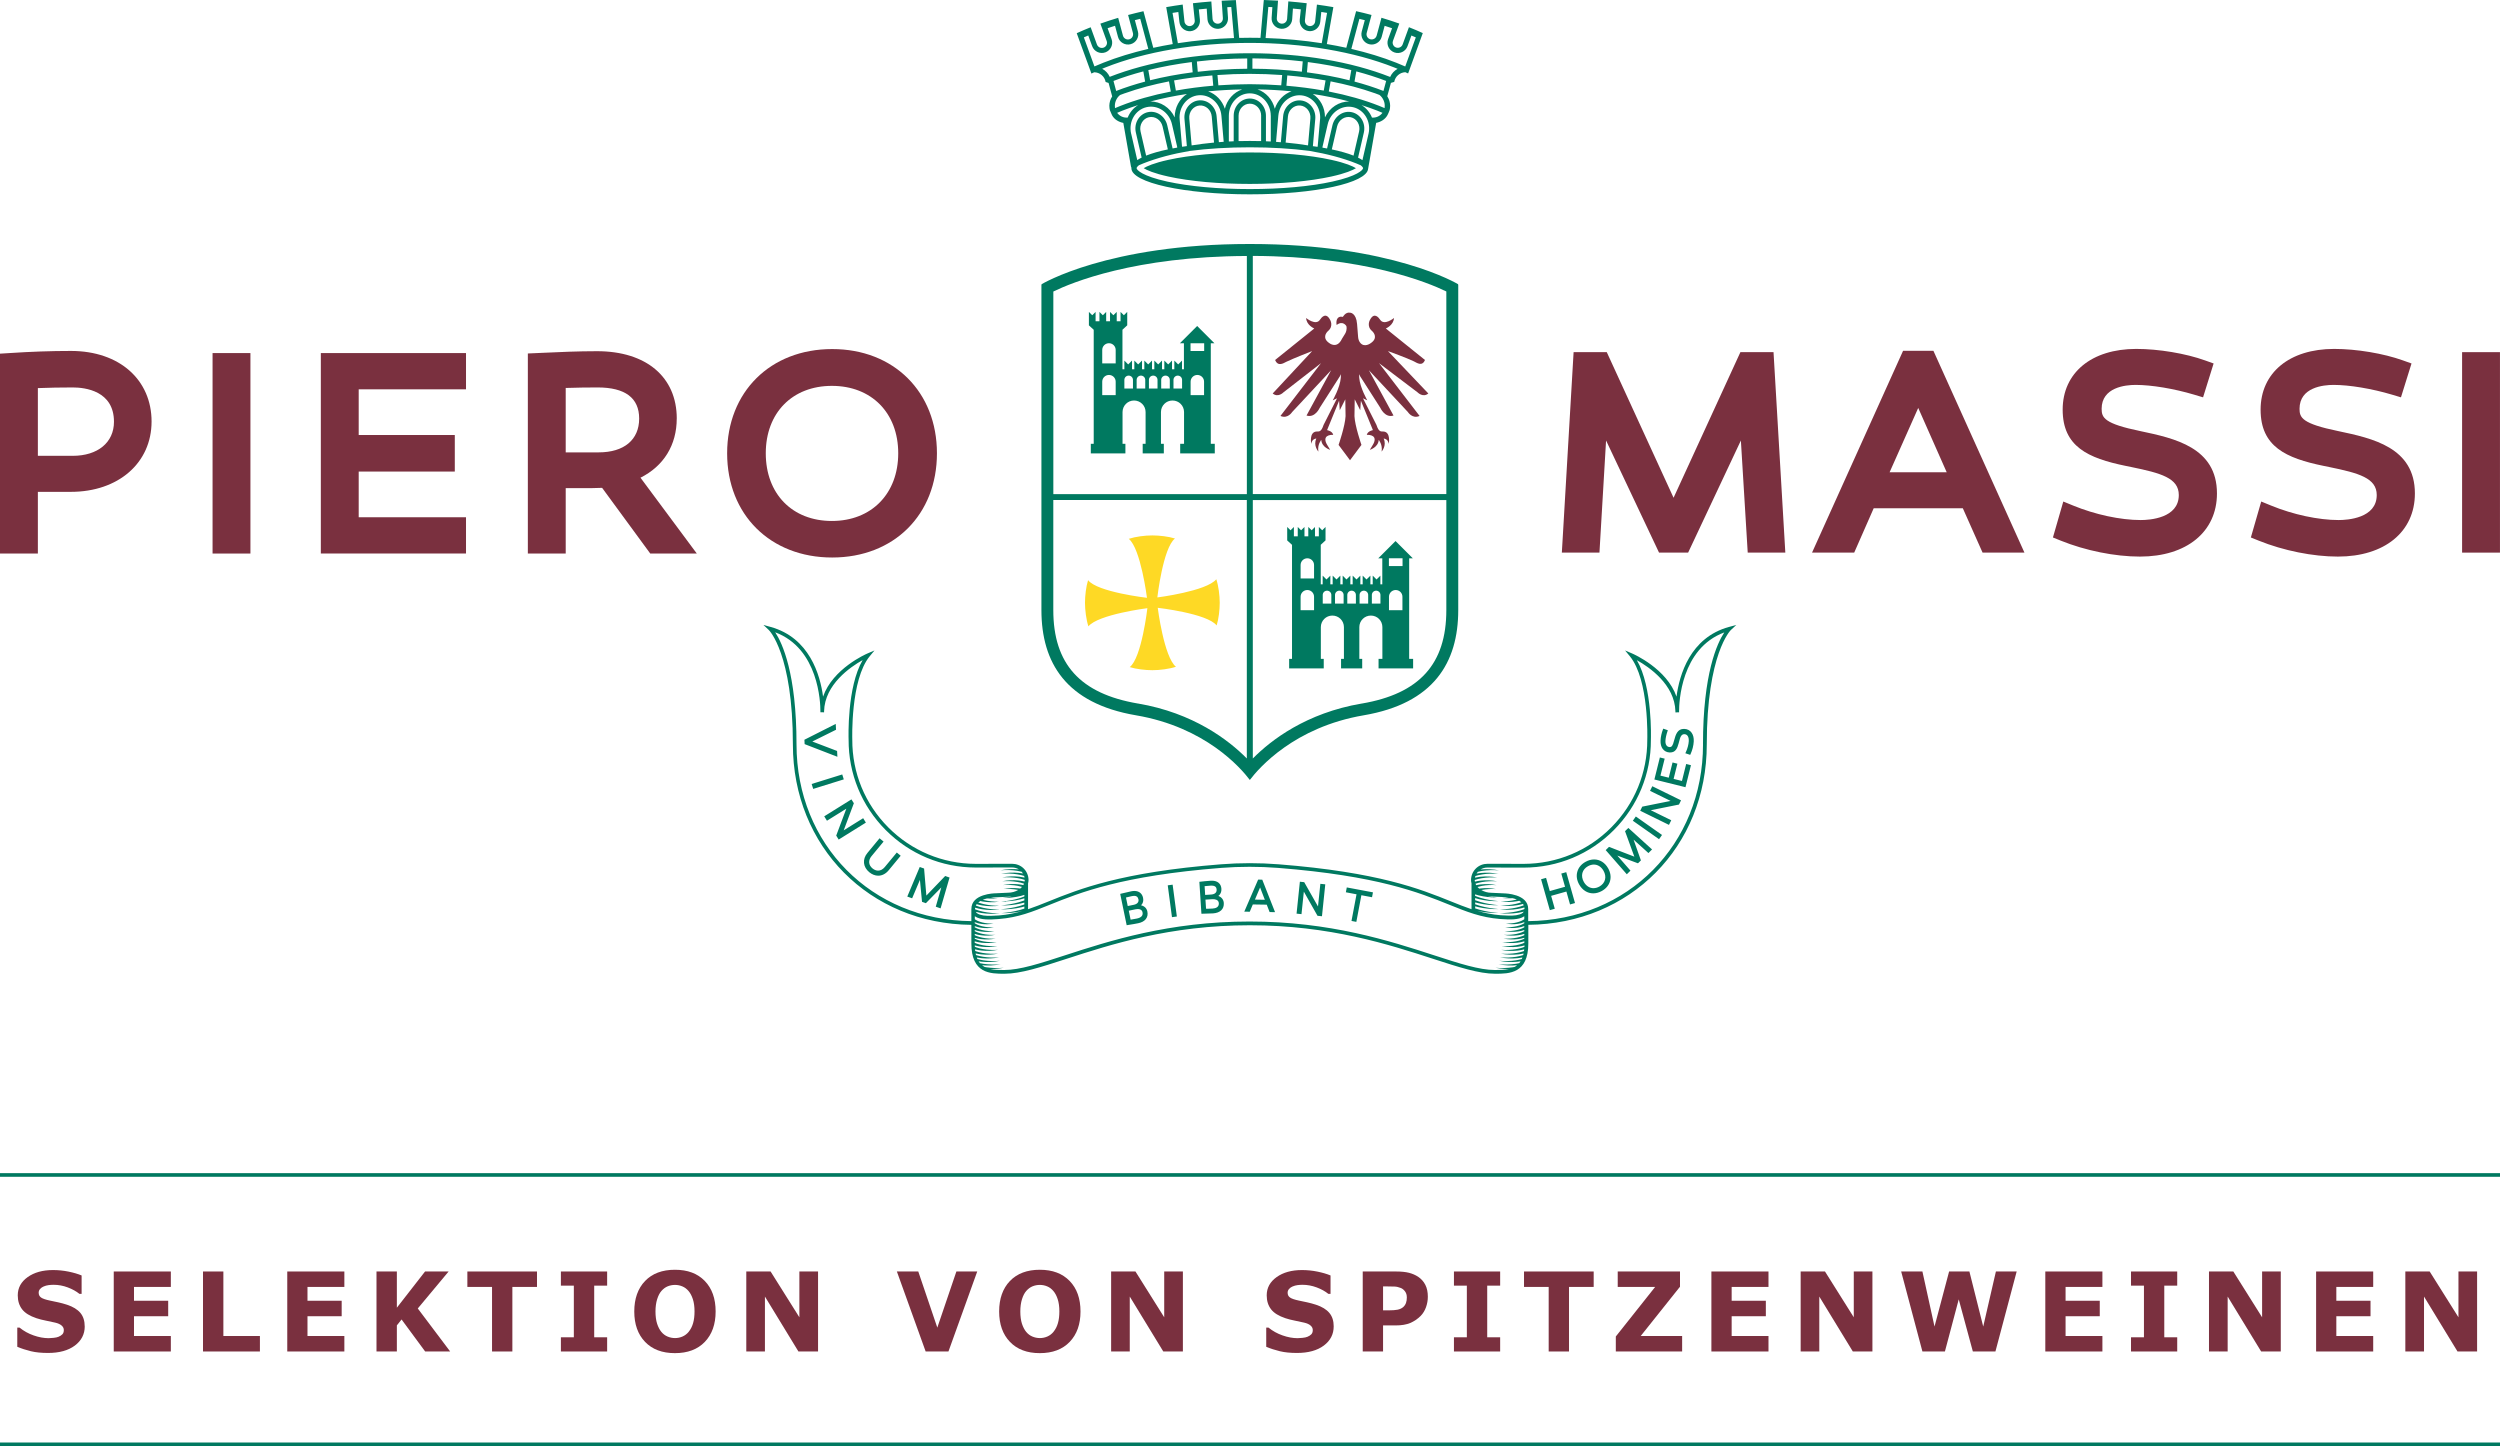 <?xml version="1.0" encoding="UTF-8"?>
<svg id="Ebene_1" data-name="Ebene 1" xmlns="http://www.w3.org/2000/svg" xmlns:xlink="http://www.w3.org/1999/xlink" viewBox="0 0 680.03 393.37">
  <defs>
    <style>
      .cls-1 {
        fill: none;
      }

      .cls-2 {
        fill: #007960;
      }

      .cls-3 {
        fill: #7a303f;
      }

      .cls-4 {
        fill: #fed925;
      }

      .cls-5 {
        clip-path: url(#clippath);
      }
    </style>
    <clipPath id="clippath">
      <rect class="cls-1" width="680.03" height="393.37"/>
    </clipPath>
  </defs>
  <g class="cls-5">
    <path class="cls-3" d="M365,92.22c-1.35,2.79-3.4,1.12-3.4,1.12-1.97-1.32-.93-2.81-.33-3.32,1.57-1.36.52-3.05.52-3.05-1.13-2.14-2.34-.61-2.74,0-1.12,1.72-3.77-.47-3.77-.47.11,2,2.22,2.85,2.22,2.85l-10.65,8.57c.77,1.9,2.29.87,3.01.51,1.84-.9,6.99-2.91,6.99-2.91v.06s-10.66,11.45-10.66,11.45c1.46,1.22,2.92-.3,2.92-.3l10.23-7.95-11.04,14.36c1.97.89,3.18-1.06,3.18-1.06l10.61-11.38-6.7,12.33c2.33.75,3.59-2.1,3.59-2.1l5.51-8.62c.37-.84.24-.49.22.46h0c-.2,2.66-2.19,6.13-2.19,6.13l1.17-.56-3.66,7.24c-.69,2.14-1.34,1.73-1.98,1.8-2.01.21-1.37,3.36-1.37,3.36.19-1.46,1.38-1.44,1.38-1.44-.91,1.92.56,3.54.56,3.54-.33-1.9.78-3.19.78-3.19.14,2.07,2.42,2.71,2.42,2.71-.47-.85-.97-1.5-1.17-2.07-.78-2.22,2-2,2-2-.22-1.05-1.67-1.29-1.67-1.29l3.27-8.01.18,2.6,1.51-2.97.07,4.58c-.11,2.62-1.9,7.82-1.9,7.82l3.11,4.17,3.11-4.17s-1.79-5.19-1.9-7.82l.07-4.58,1.5,2.97.18-2.6,3.27,8.01s-1.45.24-1.67,1.29c0,0,2.79-.22,2,2-.2.57-.7,1.22-1.17,2.07,0,0,2.28-.65,2.42-2.71,0,0,1.11,1.29.78,3.19,0,0,1.47-1.62.56-3.54,0,0,1.19-.02,1.38,1.44,0,0,.64-3.15-1.37-3.36-.64-.07-1.29.34-1.97-1.8l-3.66-7.24,1.17.56s-1.99-3.47-2.19-6.12h0c-.02-.96-.15-1.31.22-.47l5.51,8.62s1.26,2.85,3.59,2.1l-6.7-12.33,10.61,11.38s1.21,1.95,3.18,1.06l-11.03-14.36,10.49,7.95s1.46,1.52,2.92.3l-10.91-11.45v-.06s5.14,1.87,6.98,2.77c.73.35,2.25,1.53,3.02-.37l-10.65-8.57s2.11-.85,2.22-2.85c0,0-2.65,2.19-3.77.47-.4-.61-1.61-2.14-2.74,0,0,0-1.05,1.69.52,3.05.6.52,1.64,2-.33,3.32,0,0-1.8,1.4-2.95-.22-.29-.41-.45-.93-.49-1.47l-.28-3.53c-.25-3.1-1.94-3.07-1.94-3.07-1.2-.22-1.92,1.15-1.92,1.15,0,0-.44-.08-.59-.06-1.56.17-1.11,2.26-1.11,2.26,1.74-1.34,2.66.31,2.66.31.2.97-.15,1.74-.37,2.09-.21.34-.88,1.42-.88,1.42"/>
    <path class="cls-4" d="M314.92,165.33s13.5,1.54,16.02,4.8c.55-1.74.84-4.24.84-6.16,0-2.01-.33-4.6-.93-6.41-2.64,3.26-16.04,4.95-16.04,4.95,0,0,1.54-13.51,4.8-16.03-1.74-.55-4.24-.84-6.16-.84-2.01,0-4.6.33-6.41.93,3.26,2.64,4.95,16.04,4.95,16.04,0,0-13.51-1.54-16.02-4.8-.55,1.74-.84,4.24-.84,6.16s.33,4.6.93,6.41c2.64-3.26,16.04-4.95,16.04-4.95,0,0-1.54,13.51-4.8,16.03,1.74.55,4.24.84,6.16.84,2.01,0,4.6-.33,6.41-.93-3.26-2.64-4.95-16.04-4.95-16.04"/>
    <path class="cls-2" d="M383.31,179.2v-27.33h.99l-4.7-4.7-4.7,4.7h1.1v7.07h-.52v-2.36l-1.04,1.04-1.05-1.04v2.36h-.63v-2.36l-1.05,1.04-1.05-1.04v2.36h-.63v-2.36l-1.04,1.04-1.05-1.04v2.36h-.63v-2.36l-1.05,1.04-1.04-1.04v2.36h-.63v-2.36l-1.04,1.04-1.05-1.04v2.36h-.63v-2.36l-1.05,1.04-1.04-1.04v2.36h-.52v-10.75l1.3-1.2v-3.65l-.91.91-.91-.91v2.55h-1.05v-2.55l-.91.91-.91-.91h0v2.55h-1.04v-2.55h0l-.92.91-.91-.91h0v2.55h-1.05v-2.55l-.91.91-.91-.91v3.66l1.31,1.2v31.01h-.78v2.61h9.41v-2.61h-.79v-8.63c0-1.73,1.4-3.14,3.14-3.14s3.14,1.4,3.14,3.14v8.63h-.78v2.61h5.75v-2.61h-.78v-8.63c0-1.73,1.4-3.14,3.14-3.14s3.13,1.4,3.13,3.14v8.63h-1.04v2.61h9.4v-2.61h-1.04ZM357.44,165.98h-3.66v-3.66c0-1.01.82-1.83,1.83-1.83s1.83.82,1.83,1.83v3.66ZM357.44,157.35h-3.66v-3.66c0-1.01.82-1.83,1.83-1.83s1.83.82,1.83,1.83v3.66ZM362.14,164.18h-2.34v-2.34c0-.65.52-1.17,1.17-1.17s1.17.52,1.17,1.17v2.34ZM365.48,164.18h-2.34v-2.34c0-.65.52-1.17,1.17-1.17s1.17.52,1.17,1.17v2.34ZM368.82,164.18h-2.34v-2.34c0-.65.52-1.17,1.17-1.17s1.17.52,1.17,1.17v2.34ZM372.16,164.18h-2.34v-2.34c0-.65.52-1.17,1.17-1.17s1.17.52,1.17,1.17v2.34ZM375.5,164.18h-2.34v-2.34c0-.65.52-1.17,1.17-1.17s1.17.52,1.17,1.17v2.34ZM381.48,165.98h-3.66v-3.66c0-1.01.82-1.83,1.83-1.83s1.83.82,1.83,1.83v3.66ZM381.51,153.97h-3.71v-2.11h3.71v2.11Z"/>
    <path class="cls-2" d="M396.62,77.31s-17.97-10.94-56.54-10.94c-.04,0-.07,0-.11,0s-.07,0-.11,0c-38.57,0-56.53,10.94-56.53,10.94,0,0-.02.1-.05.24v88.4c0,14.31,6.7,25.38,25.71,28.62,18.88,3.21,28.5,14.3,30.98,17.59,2.49-3.29,12.11-14.37,30.98-17.59,19.01-3.24,25.71-14.31,25.71-28.62v-88.4c-.03-.14-.05-.24-.05-.24M393.42,134.4h-52.64v-64.79c30.47.11,47.68,7.25,52.64,9.67v55.11ZM339.16,69.62v64.79h-52.64v-55.11c4.95-2.42,22.16-9.56,52.64-9.67M309.53,191.37c-15.7-2.67-23.02-10.75-23.02-25.43v-29.93h52.64v70.3c-4.95-5-14.52-12.38-29.63-14.95M370.41,191.37c-15.11,2.57-24.68,9.95-29.63,14.95v-70.3h52.64v29.93c0,14.67-7.31,22.75-23.02,25.43"/>
    <path class="cls-2" d="M329.35,120.7v-27.33h.99l-4.7-4.7-4.7,4.7h1.1v7.07h-.52v-2.36l-1.04,1.05-1.05-1.05v2.36h-.63v-2.36l-1.04,1.05-1.05-1.05v2.36h-.63v-2.36l-1.04,1.05-1.05-1.05v2.36h-.63v-2.36l-1.04,1.05-1.05-1.05v2.36h-.63v-2.36l-1.05,1.05-1.04-1.05v2.36h-.63v-2.36l-1.04,1.05-1.04-1.05v2.36h-.52v-10.75l1.3-1.2v-3.65l-.91.91-.91-.91v2.55h-1.04v-2.55l-.91.91-.91-.91v2.55h-1.05v-2.55h0l-.91.91-.92-.91h0v2.55h-1.05v-2.55l-.91.91-.91-.91v3.66l1.31,1.2v31.01h-.79v2.61h9.41v-2.61h-.78v-8.63c0-1.73,1.4-3.14,3.13-3.14s3.14,1.4,3.14,3.14v8.63h-.79v2.61h5.75v-2.61h-.78v-8.63c0-1.73,1.4-3.14,3.14-3.14s3.14,1.4,3.14,3.14v8.63h-1.05v2.61h9.41v-2.61h-1.05ZM303.48,107.48h-3.66v-3.66c0-1.01.82-1.83,1.83-1.83s1.83.82,1.83,1.83v3.66ZM303.48,98.85h-3.66v-3.66c0-1.01.82-1.83,1.83-1.83s1.83.82,1.83,1.83v3.66ZM308.18,105.68h-2.34v-2.34c0-.65.52-1.17,1.17-1.17s1.17.52,1.17,1.17v2.34ZM311.52,105.68h-2.34v-2.34c0-.65.52-1.17,1.17-1.17s1.17.52,1.17,1.17v2.34ZM314.86,105.68h-2.34v-2.34c0-.65.52-1.17,1.17-1.17s1.17.52,1.17,1.17v2.34ZM318.2,105.68h-2.34v-2.34c0-.65.52-1.17,1.17-1.17s1.17.52,1.17,1.17v2.34ZM321.54,105.68h-2.34v-2.34c0-.65.52-1.17,1.17-1.17s1.17.52,1.17,1.17v2.34ZM327.52,107.48h-3.66v-3.66c0-1.01.82-1.83,1.83-1.83s1.83.82,1.83,1.83v3.66ZM327.55,95.48h-3.71v-2.11h3.71v2.11Z"/>
    <path class="cls-2" d="M383.25,7.39l-1.71,4.69c-.26.73-1.07,1.1-1.8.84-.18-.07-.34-.17-.48-.29-.4-.37-.56-.96-.36-1.51l1.04-2.84h0s.68-1.87.68-1.87c-1.57-.56-3.19-1.09-4.85-1.58l-.51,1.93h0l-.79,2.92c-.07.28-.23.52-.43.7-.34.3-.82.42-1.29.3-.75-.2-1.19-.97-.99-1.72l1.31-4.89c-1.38-.37-2.77-.71-4.19-1.03l-.48,1.78s0,0,0,0l-2.19,8.18c-1.73-.38-3.49-.72-5.29-1.02l1.45-8.23h0l.32-1.81c-1.47-.26-2.97-.48-4.47-.69l-.19,1.83h0l-.29,2.76c-.08.77-.77,1.33-1.54,1.25-.19-.02-.37-.08-.53-.17-.48-.26-.78-.8-.72-1.38l.49-4.66c-1.65-.19-3.32-.37-5-.5l-.33,4.76c-.03.48-.31.89-.7,1.12-.23.14-.51.21-.8.18-.77-.05-1.36-.72-1.3-1.5l.2-2.92h0l.13-1.84c-1.28-.08-2.57-.14-3.86-.18l-.04.44h-.01s-.86,9.86-.86,9.86c-.96-.02-1.93-.03-2.9-.03s-1.94.01-2.9.04l-.86-9.86h0s-.04-.43-.04-.43c-1.29.04-2.58.11-3.86.18l.13,1.84h0l.2,2.91c.04.58-.28,1.1-.77,1.35-.16.08-.35.14-.54.15-.77.05-1.44-.53-1.5-1.3l-.33-4.75c-1.68.13-3.35.29-5,.48l.49,4.67c.08.77-.48,1.46-1.25,1.54-.1,0-.19,0-.29,0-.65-.06-1.19-.57-1.26-1.25l-.29-2.76h0l-.19-1.84c-1.51.21-3,.44-4.48.7l.07.41h0l1.7,9.64c-1.8.3-3.56.64-5.29,1.02l-2.47-9.21h0l-.2-.75c-1.42.32-2.81.67-4.18,1.03l.53,1.97h0l.78,2.92c.2.75-.24,1.52-.99,1.72-.38.1-.76.04-1.07-.14-.31-.18-.55-.48-.65-.85l-1.3-4.85c-1.65.49-3.27,1.02-4.84,1.58l1.72,4.73c.27.73-.11,1.53-.84,1.8-.55.2-1.14.04-1.51-.36-.13-.14-.23-.3-.3-.48l-1.04-2.85h0s-.67-1.85-.67-1.85c0,0-.01,0-.01,0-1.29.51-2.55,1.05-3.78,1.61l.05.15h0l3.46,9.5h0l.48,1.33c.25-.12.5-.23.76-.35,1.51.02,2.84,1.1,3.11,2.64l.8.26.97,3.63h.02s-.36.67-.36.67c-.35.78-.5,1.66-.38,2.56.03.21.06.42.13.62.12.33.4.98.56,1.29.6,1.14,1.8,1.86,3.07,2.1l2.1,11.98h.05s.05.27.05.27c0,.03,0,.06,0,.09,0,3.92,14.42,7.09,32.2,7.09s31.83-3.09,32.19-6.94c0,0,0,0,0,0l.09-.52h0s2.1-11.98,2.1-11.98c1.27-.24,2.46-.97,3.07-2.1.16-.31.45-.95.56-1.29.07-.2.1-.41.13-.62.12-.91-.03-1.79-.39-2.57l-.35-.67.99-3.63.9-.26c.27-1.51,1.55-2.58,3.02-2.64.25.11.51.23.76.34l.48-1.32s0,0,0,0l2.88-7.92s0,0,0,0l.63-1.74c-1.23-.56-2.49-1.1-3.79-1.61M345.01,1.89c.37.01.73.04,1.09.05l-.2,2.9c-.11,1.54,1.06,2.89,2.6,2.99s2.89-1.06,2.99-2.6l.2-2.9c.72.07,1.44.14,2.15.21l-.3,2.84c-.16,1.54.96,2.92,2.5,3.08,1.54.16,2.92-.96,3.08-2.5l.29-2.71c.52.08,1.05.16,1.57.25l-1.45,8.25c-4.91-.76-10.04-1.24-15.27-1.41l.74-8.45ZM318.94,3.51c.52-.09,1.05-.16,1.58-.24l.29,2.71c.16,1.54,1.55,2.66,3.08,2.5,1.54-.16,2.66-1.55,2.5-3.08l-.3-2.84c.71-.08,1.43-.15,2.15-.21l.2,2.89c.11,1.54,1.45,2.71,2.99,2.6,1.54-.11,2.71-1.45,2.6-2.99l-.2-2.89c.36-.02.72-.04,1.09-.05l.74,8.44c-5.23.17-10.36.64-15.27,1.4l-1.45-8.24ZM294.82,10.17c.4-.17.8-.35,1.2-.52l1.06,2.91c.53,1.46,2.14,2.21,3.6,1.68,1.45-.53,2.21-2.14,1.68-3.6l-1.08-2.97c.67-.23,1.34-.45,2.02-.66l.81,3.03c.4,1.49,1.94,2.38,3.44,1.98,1.49-.4,2.39-1.94,1.98-3.44l-.83-3.1c.48-.12.97-.24,1.46-.36l2.19,8.18c-4.36,1.02-8.47,2.27-12.22,3.76-.83.33-1.64.67-2.43,1.01l-2.88-7.91ZM302.88,22.02c2.54-.98,5.26-1.84,8.12-2.6l.49,2.77c-2.77.74-5.41,1.59-7.88,2.55l-.73-2.72ZM303.28,29.2c-.16-1.26.42-2.61,1.4-3.36.44-.17.87-.33,1.32-.49h.03c3.67-1.31,7.69-2.38,11.95-3.21l.49,2.76c-4.97.97-9.6,2.28-13.69,3.9-.5.2-.99.4-1.47.61-.01-.07-.03-.13-.04-.2M360.57,21.88l-.49,2.76c-3.26-.59-6.67-1.03-10.16-1.32l.24-2.8c3.57.3,7.06.76,10.41,1.36M355.51,19.68l.24-2.8c4.11.53,8.07,1.27,11.82,2.19l-.49,2.77c-3.66-.92-7.54-1.64-11.58-2.17M362.27,40.64l1.44-6.25c.41-1.76,2.08-2.88,3.73-2.5,1.65.38,2.66,2.12,2.25,3.88l-1.51,6.56c-1.58-.63-3.57-1.2-5.91-1.69M311.76,42.33l-1.51-6.56c-.41-1.76.61-3.5,2.25-3.88,1.65-.38,3.32.74,3.73,2.5l1.44,6.25c-2.34.49-4.33,1.06-5.91,1.69M321.56,39.94l-.05-.23-.63-7.25c-.29-3.34,2.02-6.28,5.15-6.55,3.13-.27,5.92,2.22,6.21,5.56l.62,7.1c-.44.03-.88.06-1.31.1l-.62-7.09c-.23-2.57-2.36-4.49-4.78-4.28-2.41.21-4.19,2.47-3.96,5.04l.65,7.4c-.43.06-.85.12-1.27.18M319.53,31.93c-1.24-2.67-3.87-4.38-6.66-4.31,3.15-.84,6.5-1.53,9.99-2.06-2.03,1.32-3.35,3.71-3.33,6.37M345.67,31.47v7.02c-.44-.02-.88-.04-1.32-.06v-6.95c0-2.58-1.96-4.68-4.38-4.68s-4.39,2.09-4.39,4.68v6.95c-.44.02-.88.04-1.32.06v-7.02c0-3.35,2.56-6.08,5.7-6.08s5.7,2.73,5.7,6.08M342.06,24.32c3.14.05,6.23.23,9.25.52-2.1.73-3.81,2.48-4.55,4.74-.61-2.5-2.4-4.5-4.71-5.27M343.04,31.47v6.91c-1.01-.03-2.04-.04-3.07-.04s-2.05.02-3.06.04v-6.91c0-1.81,1.38-3.27,3.07-3.27s3.07,1.47,3.07,3.27M333.18,29.59c-.73-2.26-2.45-4.02-4.55-4.74,3.02-.29,6.11-.47,9.25-.52-2.3.77-4.1,2.76-4.71,5.27M330.23,38.78c-2.1.2-4.13.46-6.09.77l-.64-7.32c-.16-1.8,1.09-3.38,2.77-3.53,1.69-.15,3.19,1.2,3.34,2.99l.62,7.09ZM349.71,38.78l.62-7.09c.16-1.8,1.66-3.14,3.34-2.99,1.68.15,2.93,1.73,2.77,3.53l-.64,7.32c-1.96-.32-4-.58-6.09-.77M359.07,32.46l-.63,7.25-.05.23c-.42-.06-.84-.13-1.27-.18l.65-7.4c.23-2.57-1.55-4.83-3.96-5.04-2.41-.21-4.55,1.7-4.78,4.28l-.62,7.09c-.43-.04-.87-.07-1.31-.1l.62-7.1c.29-3.34,3.08-5.83,6.21-5.56,3.13.27,5.44,3.21,5.15,6.55M357.09,25.56c3.48.53,6.83,1.22,9.97,2.06-2.79-.07-5.41,1.64-6.65,4.31.02-2.67-1.29-5.05-3.32-6.37M354.12,19.5c-4.35-.51-8.86-.79-13.45-.81v-2.81c4.66.03,9.26.3,13.69.82l-.24,2.8ZM348.76,20.41l-.25,2.8c-2.8-.2-5.66-.31-8.55-.31s-5.74.11-8.55.31l-.24-2.8c2.89-.21,5.83-.32,8.79-.32s5.91.11,8.8.32M339.26,18.7c-4.58.03-9.09.31-13.45.82l-.24-2.79c4.44-.52,9.03-.8,13.69-.83v2.81ZM329.77,20.52l.25,2.79c-3.5.29-6.9.74-10.17,1.33l-.49-2.76c3.35-.6,6.83-1.06,10.41-1.36M312.85,21.84l-.49-2.77c3.74-.93,7.71-1.66,11.82-2.19l.24,2.79c-4.03.52-7.92,1.25-11.58,2.16M303.88,30.69c.46-.2.94-.4,1.42-.59,1.37-.54,2.81-1.05,4.29-1.52-1.28.78-2.27,1.98-2.84,3.4-1.15.11-2.23-.41-2.87-1.29M307.68,36.36c-.75-3.27,1.12-6.5,4.19-7.21,3.06-.71,6.17,1.38,6.92,4.64l1.41,6.12.02.24c-.43.07-.85.15-1.26.23l-1.45-6.29c-.58-2.52-2.96-4.12-5.32-3.57-2.36.54-3.8,3.03-3.22,5.54l1.57,6.81c-.45.22-.85.45-1.19.68l-1.66-7.2ZM370.77,45.75c0,.47-1.53,2.14-8.33,3.64-5.98,1.32-13.96,2.04-22.47,2.04s-16.48-.73-22.47-2.04c-6.8-1.5-8.33-3.17-8.33-3.64,0-.15.17-.44.63-.8.39-.17.78-.34,1.19-.5,3.69-1.46,7.99-2.61,12.68-3.4,4.87-.64,10.46-.98,16.3-.98s11.41.34,16.27.98c4.7.8,9.01,1.94,12.7,3.41.42.17.82.33,1.21.51.45.36.62.64.62.79M372.26,36.36l-1.66,7.2c-.34-.23-.74-.46-1.19-.68l1.57-6.81c.58-2.52-.86-5-3.22-5.54-2.36-.55-4.74,1.05-5.33,3.57l-1.45,6.29c-.41-.08-.83-.15-1.26-.23l.02-.24,1.41-6.12c.75-3.27,3.86-5.35,6.92-4.64,3.06.71,4.94,3.94,4.19,7.21M373.19,31.98c-.57-1.41-1.56-2.61-2.84-3.39,1.48.47,2.91.97,4.28,1.51.49.19.96.39,1.42.59-.65.88-1.72,1.4-2.87,1.29M376.65,29.2c0,.07-.02.14-.04.2-.48-.21-.97-.41-1.47-.61-4.09-1.62-8.72-2.93-13.69-3.9l.49-2.76c4.26.83,8.28,1.9,11.95,3.2h.03c.45.17.88.33,1.32.5.98.76,1.57,2.11,1.4,3.36M376.32,24.74c-2.46-.96-5.1-1.81-7.88-2.55l.49-2.77c2.86.76,5.57,1.62,8.12,2.6l-.73,2.72ZM378.14,20.93c-10.54-4.16-24.09-6.45-38.18-6.45s-27.57,2.28-38.1,6.42c-.43-.95-1.16-1.72-2.06-2.2.28-.11.56-.23.84-.34,10.88-4.32,24.84-6.69,39.32-6.69s28.44,2.38,39.32,6.69c.3.12.6.24.89.36-.89.49-1.61,1.25-2.03,2.21M382.23,18.08c-.79-.35-1.6-.69-2.43-1.02-3.75-1.49-7.86-2.74-12.22-3.76l2.19-8.17c.49.12.98.24,1.47.36l-.83,3.09c-.4,1.49.49,3.04,1.98,3.44,1.49.4,3.04-.49,3.44-1.98l.81-3.02c.68.21,1.36.43,2.02.66l-1.08,2.97c-.53,1.45.22,3.07,1.68,3.6,1.45.53,3.07-.22,3.6-1.68l1.06-2.91c.4.17.8.34,1.2.51l-2.88,7.91ZM339.97,50.03c-8.4,0-16.28-.71-22.17-2.01-3.96-.87-5.85-1.74-6.7-2.27.86-.53,2.75-1.4,6.7-2.27,5.89-1.3,13.76-2.01,22.17-2.01s16.27.71,22.16,2.01c3.96.87,5.85,1.74,6.7,2.27-.86.53-2.75,1.4-6.7,2.27-5.89,1.3-13.76,2.01-22.16,2.01"/>
    <path class="cls-3" d="M19.28,95.46c-5.36,0-10.88.19-16.87.59L0,96.2v54.36h10.3v-16.77h8.97c12.93,0,21.96-7.87,21.96-19.13s-8.62-19.2-21.96-19.2M19.78,123.99h-9.48v-18.42c3.12-.12,6.13-.18,9.48-.18s11.22.91,11.22,9.34c0,5.63-4.41,9.26-11.22,9.26"/>
    <rect class="cls-3" x="57.82" y="96.04" width="10.3" height="54.53"/>
    <polygon class="cls-3" points="87.27 150.56 126.76 150.56 126.76 140.7 97.57 140.7 97.57 128.27 123.71 128.27 123.71 118.33 97.57 118.33 97.57 105.9 126.76 105.9 126.76 96.04 87.27 96.04 87.27 150.56"/>
    <path class="cls-3" d="M184.09,113.86c0-11.31-8.3-18.33-21.67-18.33-5.18,0-10.28.23-14.78.44l-4.06.18v54.41h10.3v-17.79h7.3c.87,0,1.72-.03,2.6-.07l13.09,17.86h12.66l-15.31-20.62c6.31-3.16,9.86-8.87,9.86-16.09M173.86,113.86c0,5.76-4.11,9.19-11.01,9.19h-8.97v-17.52c3.2-.1,5.78-.14,8.68-.14,7.49,0,11.3,2.85,11.3,8.46"/>
    <path class="cls-3" d="M226.36,94.95c-16.82,0-28.57,11.66-28.57,28.35s11.75,28.35,28.57,28.35,28.5-11.66,28.5-28.35-11.72-28.35-28.5-28.35M226.28,104.96c10.8,0,18.05,7.37,18.05,18.34s-7.25,18.41-18.05,18.41-17.98-7.4-17.98-18.41,7.23-18.34,17.98-18.34"/>
    <polygon class="cls-3" points="473.41 95.79 455.23 135.4 437.06 95.79 428.04 95.79 424.84 150.32 435.07 150.32 436.87 119.82 451.28 150.32 459.19 150.32 473.54 119.82 475.4 150.32 485.63 150.32 482.42 95.79 473.41 95.79"/>
    <path class="cls-3" d="M517.66,95.42l-24.76,54.89h11.47l5.3-12.06h24.24l5.37,12.06h11.39l-24.76-54.89h-8.26ZM513.99,128.47l7.79-17.51,7.75,17.51h-15.54Z"/>
    <path class="cls-3" d="M582.18,117.26c-9.8-2.02-10.51-3.64-10.51-6.05,0-5.87,6.48-6.51,9.26-6.51,4.33,0,10.42,1.02,15.89,2.65l2.44.73,2.87-9.21-2.32-.83c-5.29-1.9-12.64-3.13-18.74-3.13-12.15,0-20,6.48-20,16.52s6.86,13.19,17.15,15.3l1.52.31c8.04,1.65,12.92,2.98,12.92,7.62,0,6.3-7.92,6.8-10.35,6.8-5.52,0-12.4-1.48-18.41-3.95l-2.66-1.09-2.82,9.78,2.15.87c6.7,2.71,14.74,4.33,21.52,4.33,12.72,0,20.95-6.74,20.95-17.17,0-12.55-11.56-15-20.86-16.97"/>
    <path class="cls-3" d="M636.01,117.26c-9.8-2.02-10.51-3.64-10.51-6.05,0-5.87,6.48-6.51,9.26-6.51,4.32,0,10.42,1.02,15.89,2.65l2.44.73,2.87-9.21-2.32-.83c-5.29-1.9-12.64-3.13-18.73-3.13-12.15,0-20,6.48-20,16.52s6.86,13.19,17.15,15.3l1.52.31c8.04,1.65,12.92,2.98,12.92,7.62,0,6.3-7.92,6.8-10.35,6.8-5.52,0-12.4-1.48-18.41-3.95l-2.66-1.09-2.82,9.78,2.15.87c6.7,2.71,14.74,4.33,21.52,4.33,12.72,0,20.95-6.74,20.95-17.17,0-12.55-11.56-15-20.86-16.97"/>
    <rect class="cls-3" x="669.72" y="95.79" width="10.3" height="54.53"/>
    <path class="cls-2" d="M310.38,246.26c.52-.52.72-1.23.55-2.03-.25-1.19-1.1-1.88-2.35-1.88-.27,0-.55.03-.85.09-.97.2-2.09.47-2.76.64l-.26.07,1.76,8.52.74-.12c.76-.12,1.66-.26,2.39-.42.91-.18,1.62-.56,2.05-1.09.46-.56.62-1.28.45-2.09-.18-.89-.8-1.49-1.73-1.7M307.88,250.1l-.34.06-.5-2.44,1.83-.38c.22-.04.42-.07.62-.07.51,0,1.14.15,1.29.89.09.43.01.79-.24,1.07-.25.28-.69.5-1.27.62-.45.09-.91.17-1.39.25M309.67,244.6c.07.33.02.62-.14.87-.21.32-.6.54-1.15.65l-1.62.33-.48-2.32c.53-.13,1.1-.26,1.64-.38.21-.04.41-.07.59-.07.65,0,1.02.29,1.15.92M318.97,240.64l1.15,8.66-1.33.18-1.15-8.66,1.33-.18ZM331.41,243.71c.58-.45.88-1.12.83-1.93-.09-1.41-1.04-2.22-2.6-2.22-.1,0-.21,0-.31.01-.99.06-2.14.18-2.82.26l-.27.03.56,8.69.76-.02c.77-.02,1.67-.03,2.41-.08,1.93-.13,3.02-1.18,2.92-2.81-.06-.92-.6-1.6-1.47-1.93M327.66,241.05c.54-.06,1.13-.11,1.68-.15.08,0,.16,0,.23,0,1.16,0,1.34.62,1.37,1.09.05.78-.49,1.26-1.48,1.33l-1.64.11-.15-2.37ZM328.36,247.19h-.3s-.16-2.48-.16-2.48l1.86-.12c.08,0,.16,0,.23,0,.44,0,1.48.1,1.55,1.09.07,1.11-.9,1.41-1.72,1.46-.48.03-.95.04-1.46.06M342.23,239.26l-3.77,8.72,1.49.02.83-1.98,3.79.06.78,2.01,1.48.03-3.48-8.84-1.12-.02ZM341.35,244.71l1.41-3.31,1.29,3.35-2.7-.05ZM359.15,240.41l1.34.14-.9,8.68-1.21-.12-3.72-6.58-.64,6.13-1.34-.14.9-8.68,1.18.12,3.75,6.61.64-6.15ZM373.46,242.73l-.25,1.33-2.9-.55-1.37,7.25-1.32-.25,1.37-7.25-2.9-.55.25-1.32,7.13,1.34ZM470.31,170.53c-10.61,2.92-13.5,13.09-14.28,18.96-2.64-7.59-11.65-11.56-12.1-11.75l-1.89-.81,1.31,1.59c5.26,6.4,4.74,22.5,4.73,22.69.03,8.99-3.44,17.46-9.78,23.84-6.34,6.38-14.78,9.9-23.78,9.93l-9.88-.02c-1.2,0-2.33.43-3.18,1.27-.85.84-1.32,1.96-1.32,3.16,0,.31.05.61.13.91v7.02c-1.81-.61-3.61-1.33-5.6-2.13-8.3-3.35-19.66-7.94-46.88-10.09-5.2-.41-10.47-.41-15.67,0-27.22,2.15-38.58,6.74-46.88,10.09-1.98.8-3.79,1.52-5.6,2.13v-7.02c.08-.29.13-.6.13-.91,0-1.2-.47-2.32-1.32-3.16-.85-.84-1.99-1.27-3.17-1.27l-9.89.02c-8.99-.02-17.44-3.55-23.78-9.93-6.34-6.38-9.81-14.84-9.78-23.86,0-.16-.53-16.27,4.73-22.67l1.31-1.59-1.89.81c-.45.19-9.46,4.15-12.1,11.75-.78-5.87-3.68-16.04-14.28-18.96l-1.93-.53,1.46,1.38c.07.06,6.54,6.46,6.54,31.11,0,27.8,20.84,48.81,48.55,49.08v5.04c-.01,8.26,5.2,8.26,9.01,8.26,4.4,0,9.92-1.8,16.91-4.07,11.84-3.85,28.05-9.12,49.82-9.12s37.98,5.27,49.82,9.12c6.99,2.27,12.52,4.07,16.92,4.07,3.81,0,9.02,0,9.02-8.27v-5.04c27.71-.26,48.54-21.27,48.54-49.08,0-24.64,6.48-31.05,6.54-31.1l1.5-1.39-1.98.54ZM406.04,244.03c-.46-.07-.69-.11-1.15-.19-.05,0-.1-.04-.14-.05.31.04.62.07.94.07l3.46.16s.54.01,1.25.11c-.31.03-.51.05-.86.08-.41.02-.61.03-1.02.04.36.04.71.07,1.08.09.36.02.72,0,1.09,0,.32,0,.56,0,.76-.02.38.09.77.21,1.14.36-.1.03-.2.06-.31.08-.62.15-1.29.26-1.97.34-.42.04-.62.06-1.04.09-.43.02-.64.03-1.07.03.37.05.74.08,1.12.11.38.02.75.02,1.13.02.76-.01,1.51-.08,2.25-.21.19-.03.38-.08.56-.12.2.12.4.25.57.4-.47.17-.97.32-1.51.44-.65.15-1.35.26-2.06.34-.43.04-.65.06-1.08.08-.45.02-.67.02-1.11.02.39.05.78.08,1.17.11.39.02.78.02,1.18.02.79,0,1.57-.08,2.35-.21.5-.08,1.01-.2,1.5-.34.08.12.16.23.22.36-.08.04-.16.07-.24.1-.56.22-1.2.4-1.88.55-.67.15-1.4.26-2.14.34-.45.04-.67.06-1.13.08-.46.02-.69.02-1.16.02.4.05.8.08,1.21.11.41.02.81.02,1.23.02.82,0,1.63-.08,2.44-.21.62-.09,1.26-.25,1.83-.42.02.13.04.26.04.41h0c-.06.04-.14.09-.2.11-.58.22-1.25.41-1.95.56-.7.16-1.45.27-2.22.35-.47.04-.7.06-1.17.09-.48.02-.72.02-1.2.02.42.05.83.08,1.26.11.42.02.84.02,1.27.02.85-.01,1.7-.09,2.53-.22.47-.07.99-.19,1.46-.31-.06.1-.12.21-.21.29-.23.21-.54.36-.9.47-.3.08-.61.16-.93.22-.02,0-.04,0-.06.01-1.26.18-2.74.08-3.63.02-.22-.01-.42-.03-.57-.03-2.32-.19-4.34-.61-6.31-1.18.92.2,1.86.35,2.81.45.49.04.98.09,1.47.1.49.01.98.03,1.47.01-.55-.05-.83-.08-1.39-.14-.54-.07-.81-.11-1.35-.2-.88-.16-1.74-.34-2.54-.57-.37-.1-.72-.21-1.07-.33v-.57c.26.07.53.15.79.21.92.21,1.86.36,2.81.45.48.04.95.08,1.42.1.48.01.94.02,1.41,0-.54-.05-.8-.07-1.34-.14-.52-.07-.78-.11-1.3-.19-.85-.15-1.68-.33-2.45-.55-.47-.13-.91-.28-1.34-.43v-.51c.31.09.62.17.92.23.88.2,1.79.35,2.7.44.46.04.91.08,1.37.09.46.01.91.02,1.36,0-.52-.05-.77-.07-1.29-.14-.5-.07-.75-.1-1.25-.19-.82-.15-1.61-.32-2.36-.54-.52-.15-1-.32-1.46-.49v-.57c.36.11.71.22,1.07.3.85.19,1.71.34,2.59.43.44.04.87.08,1.31.09.44,0,.87.02,1.3,0-.49-.05-.74-.08-1.23-.14-.48-.07-.72-.11-1.2-.19-.78-.15-1.55-.32-2.26-.53-.57-.17-1.09-.36-1.59-.56v-.42c.32.1.64.21.97.29.81.19,1.64.34,2.48.43.42.04.84.08,1.26.1.42.01.84.02,1.25.01-.48-.05-.71-.08-1.18-.14M264.22,247.27v3.29c-27.15-.26-47.56-20.84-47.56-48.08,0-19.31-3.87-27.57-5.8-30.49,11.83,4.42,12.3,19.14,12.3,21.43,0,.1,0,.21,0,.32l1,.02s0-.12,0-.3c.18-7.28,7.16-12.05,10.49-13.91-4.28,7.35-3.84,21.05-3.82,21.66-.03,9.26,3.54,17.98,10.07,24.55,6.53,6.57,15.22,10.2,24.49,10.22l9.89-.02c.67,0,1.32.18,1.87.52,0,0-.02,0-.02,0-.83-.08-1.67-.1-2.51-.05-.42.02-.84.05-1.25.1-.42.06-.83.12-1.24.2.47-.03.71-.04,1.18-.06.47,0,.7,0,1.16,0,.76.03,1.51.09,2.21.2.41.06.83.16,1.23.26.13.15.25.3.35.47-.37-.06-.77-.12-1.12-.16-.8-.08-1.61-.1-2.43-.06-.41.02-.81.05-1.21.1-.4.06-.8.11-1.2.2.46-.03.69-.04,1.15-.06.45,0,.68,0,1.12,0,.74.03,1.46.09,2.14.21.67.11,1.3.26,1.86.43.05.15.1.3.13.45-.45-.1-.97-.19-1.43-.24-.77-.08-1.56-.11-2.35-.07-.39.02-.78.04-1.17.09-.39.05-.77.11-1.16.18.44-.02.67-.03,1.11-.04.43,0,.65,0,1.08.02.71.04,1.41.1,2.06.22.65.11,1.28.26,1.83.45.02,0,.05.02.08.04,0,0,0,0,0,0,0,.14-.03.29-.06.43-.5-.12-1.04-.22-1.56-.28-.75-.08-1.5-.11-2.26-.07-.38.02-.75.05-1.13.09-.38.05-.75.11-1.11.18.43-.02.64-.03,1.07-.04.42,0,.63,0,1.05.02.69.04,1.36.1,1.99.22.63.11,1.23.26,1.76.44.01,0,.03.01.04.01-.06.13-.11.27-.18.4-.4-.09-.81-.17-1.21-.21-.72-.08-1.44-.11-2.17-.07-.37.02-.73.04-1.09.09-.36.05-.72.1-1.07.18.41-.02.62-.03,1.03-.04.4,0,.61,0,1.01.02.66.04,1.31.1,1.91.22.44.08.85.19,1.24.3-.14.16-.31.31-.48.45-.12-.02-.25-.04-.37-.05-.69-.08-1.39-.11-2.08-.08-.35.02-.7.04-1.04.08-.35.05-.69.1-1.03.17.39-.02.59-.03.99-.03.39,0,.58,0,.96.03.63.04,1.25.11,1.83.22.06.01.12.03.18.04-.78.46-1.74.75-2.79.75l-3.42.16c-.27,0-6.56.12-6.53,4.26M273.67,245.17c.44-.01.87-.05,1.31-.09.88-.08,1.74-.23,2.59-.43.37-.08.72-.19,1.07-.3v.57c-.46.17-.94.34-1.46.49-.74.21-1.54.39-2.36.54-.5.08-.75.12-1.25.19-.51.06-.77.09-1.29.14.45.01.9,0,1.36,0,.46-.01.91-.05,1.37-.09.92-.09,1.82-.24,2.7-.44.3-.07.61-.15.92-.23v.51c-.43.15-.87.3-1.34.43-.77.22-1.6.4-2.45.55-.52.09-.78.12-1.3.19-.53.06-.8.09-1.33.14.47.01.94,0,1.41,0,.47-.01.94-.05,1.42-.1.95-.09,1.89-.24,2.81-.45.26-.05.52-.13.79-.21v.57c-.34.11-.7.22-1.07.33-.8.22-1.66.41-2.54.57-.54.09-.81.13-1.35.2-.55.07-.83.09-1.39.14.49.01.97,0,1.47-.01.49-.02.98-.06,1.47-.1.95-.09,1.89-.25,2.81-.45-1.97.57-3.99,1-6.3,1.18-.17,0-.36.02-.58.03-.89.06-2.36.16-3.62-.02-.02,0-.05,0-.07-.01-.32-.07-.63-.14-.93-.22-.35-.12-.67-.26-.89-.47-.09-.09-.14-.19-.21-.29.47.12.98.23,1.45.31.83.13,1.68.21,2.53.22.43,0,.85,0,1.27-.02.43-.03.84-.06,1.26-.11-.48,0-.72,0-1.2-.02-.47-.03-.7-.04-1.17-.09-.77-.08-1.52-.19-2.22-.35-.7-.15-1.37-.34-1.95-.56-.06-.02-.14-.07-.2-.1,0,0,0,0,0,0,0-.14.02-.28.04-.41.58.17,1.22.32,1.83.42.8.13,1.62.2,2.44.21.41,0,.82,0,1.23-.02.41-.03.81-.06,1.21-.11-.46,0-.69,0-1.15-.02-.45-.02-.68-.04-1.13-.08-.74-.08-1.46-.19-2.14-.34-.68-.15-1.32-.34-1.88-.55-.07-.03-.15-.06-.23-.1.06-.13.14-.24.22-.36.49.14,1,.26,1.5.34.77.12,1.55.2,2.35.21.4,0,.79,0,1.18-.02.39-.03.78-.06,1.17-.11-.45,0-.67,0-1.11-.02-.44-.03-.65-.04-1.09-.08-.71-.08-1.41-.19-2.05-.34-.54-.12-1.04-.28-1.51-.44.17-.15.37-.28.57-.4.19.04.37.09.56.12.74.12,1.49.2,2.25.21.38,0,.75,0,1.13-.02.38-.03.75-.06,1.12-.11-.43,0-.64,0-1.07-.03-.42-.03-.63-.04-1.04-.09-.68-.08-1.35-.19-1.97-.34-.11-.02-.2-.05-.31-.08.37-.15.76-.27,1.14-.36.2.02.44.03.76.02.36,0,.72,0,1.09,0,.36-.03.72-.05,1.08-.09-.41,0-.62-.02-1.03-.04-.35-.03-.55-.05-.86-.08.72-.1,1.24-.11,1.27-.11l3.41-.16c.33,0,.65-.03.97-.07-.05.02-.1.05-.15.06-.46.08-.69.12-1.15.19-.47.06-.71.09-1.18.14.42,0,.83,0,1.25-.01.42-.02.84-.06,1.26-.1.84-.09,1.67-.23,2.48-.43.34-.08.65-.19.97-.29v.42c-.49.2-1.02.39-1.59.56-.71.21-1.47.38-2.26.53-.48.08-.72.12-1.2.19-.49.06-.74.09-1.23.14.43.01.87,0,1.3,0M409.58,257.51c.36.04.72.07,1.09.09.73.04,1.46,0,2.17-.07.62-.06,1.27-.2,1.84-.36,0,.12,0,.25-.01.37-.15.06-.32.14-.47.19-.53.18-1.13.33-1.76.44-.63.11-1.3.18-1.99.22-.42.02-.63.02-1.05.02-.43-.01-.64-.02-1.07-.04.37.07.74.13,1.11.18.38.05.75.07,1.13.09.76.04,1.51.01,2.26-.07.6-.06,1.22-.18,1.77-.33-.02.15-.03.29-.05.43-.06.03-.13.07-.18.09-.55.19-1.17.34-1.83.45-.65.12-1.35.18-2.06.22-.43.02-.65.02-1.09.02-.44,0-.66-.02-1.1-.04.38.08.76.13,1.16.18.39.04.78.07,1.17.09.79.04,1.57,0,2.34-.07.48-.05,1.01-.15,1.47-.25-.03.15-.06.3-.1.43-.02,0-.04.01-.04.01-.57.19-1.22.33-1.9.45-.68.11-1.4.17-2.14.21-.45,0-.67.01-1.12,0-.46-.01-.69-.02-1.15-.05.39.08.79.14,1.2.19.4.05.81.08,1.21.1.82.04,1.63.02,2.43-.06.4-.04.89-.11,1.29-.19-.05.14-.1.28-.16.41-.48.13-1.05.27-1.59.35-.7.11-1.45.18-2.21.2-.46.01-.69.01-1.16,0-.47-.01-.71-.03-1.18-.06.41.08.82.14,1.24.2.42.05.83.08,1.25.1.84.05,1.68.02,2.51-.05.25-.02.55-.07.81-.11-.11.18-.24.34-.37.5-.3.06-.6.12-.91.17-.72.11-1.49.17-2.28.2-.48,0-.72,0-1.2,0-.49-.02-.73-.03-1.22-.07.42.09.84.15,1.27.21.43.05.86.08,1.29.11.83.05,1.65.02,2.47-.05-.22.18-.45.33-.69.46-.16.03-.32.06-.49.09-.72.11-1.49.17-2.28.2-.48.01-.72.01-1.2,0-.49-.02-.73-.03-1.22-.07.42.08.85.15,1.27.21.43.06.86.08,1.29.11.36.02.72.02,1.08.02-1.18.26-2.49.27-3.79.27-4.24,0-9.7-1.77-16.61-4.02-11.9-3.87-28.2-9.17-50.13-9.17s-38.23,5.3-50.13,9.17c-6.91,2.25-12.36,4.02-16.61,4.02-1.3,0-2.61,0-3.78-.27.36,0,.72,0,1.08-.02.43-.03.86-.06,1.29-.11.43-.06.86-.12,1.28-.21-.49.04-.73.05-1.22.07-.48,0-.72,0-1.2,0-.78-.03-1.56-.09-2.28-.2-.17-.03-.33-.06-.49-.09-.24-.13-.48-.28-.7-.46.82.07,1.64.09,2.47.05.43-.03.86-.06,1.29-.11.43-.06.85-.12,1.27-.21-.49.04-.73.05-1.22.07-.48,0-.72,0-1.2,0-.78-.03-1.56-.09-2.28-.2-.31-.04-.61-.1-.91-.17-.13-.15-.25-.32-.37-.5.26.04.56.09.81.11.83.08,1.67.1,2.51.05.42-.02.84-.05,1.25-.1.42-.06.83-.12,1.24-.2-.47.03-.71.05-1.18.06-.46,0-.7,0-1.16,0-.76-.03-1.51-.09-2.21-.2-.54-.08-1.11-.22-1.59-.35-.06-.13-.11-.27-.16-.41.4.07.89.15,1.29.19.8.08,1.61.1,2.43.06.41-.03.81-.05,1.21-.1.4-.06.8-.11,1.2-.19-.46.03-.69.04-1.15.05-.45,0-.68,0-1.12,0-.74-.03-1.46-.1-2.14-.21-.68-.11-1.33-.26-1.9-.45,0,0-.02,0-.04-.02-.04-.14-.07-.29-.1-.43.46.1,1,.2,1.47.25.77.08,1.56.11,2.34.07.39-.02.78-.04,1.17-.09.39-.05.77-.11,1.16-.18-.44.02-.66.04-1.11.04-.43,0-.65,0-1.08-.02-.71-.04-1.41-.1-2.06-.22-.66-.11-1.28-.26-1.83-.45-.05-.02-.12-.06-.18-.09-.02-.14-.04-.29-.05-.43.55.14,1.18.27,1.77.33.75.08,1.5.11,2.26.07.38-.02.75-.04,1.13-.09.38-.05.75-.11,1.12-.18-.43.02-.64.03-1.07.04-.42,0-.63,0-1.04-.02-.68-.04-1.36-.1-1.99-.22-.63-.11-1.23-.26-1.76-.44-.15-.05-.32-.13-.47-.19,0-.12-.01-.25-.01-.37.57.16,1.23.3,1.84.36.72.08,1.44.11,2.17.07.37-.02.73-.04,1.09-.09.36-.05.72-.1,1.07-.18-.41.02-.62.03-1.03.04-.4,0-.61,0-1.01-.02-.66-.04-1.31-.1-1.91-.22-.61-.11-1.18-.26-1.69-.44-.18-.06-.39-.16-.55-.23v-.4c.58.18,1.22.31,1.87.38.69.08,1.38.11,2.08.08.35-.02.7-.04,1.04-.08.35-.05.69-.1,1.03-.17-.39.02-.59.03-.98.03-.39,0-.58,0-.96-.03-.63-.04-1.25-.11-1.83-.22-.58-.11-1.14-.26-1.62-.44-.22-.08-.42-.17-.61-.26v-.26c.53.17,1.1.29,1.67.36.66.08,1.33.12,2,.09.34-.01.67-.03,1-.07.33-.04.66-.09.99-.15-.38.01-.57.02-.95.02-.37,0-.56-.01-.93-.04-.61-.05-1.2-.12-1.76-.24-.56-.12-1.09-.27-1.55-.45-.17-.07-.33-.14-.48-.22v-.36c.54.19,1.14.32,1.75.39.63.08,1.27.12,1.92.09.32-.02.64-.03.96-.07.32-.04.63-.09.95-.15-.36.01-.55.02-.91.02-.36,0-.54-.02-.89-.04-.58-.05-1.15-.12-1.68-.24-.54-.12-1.04-.26-1.49-.45-.22-.09-.42-.18-.61-.28v-.31c.52.19,1.1.32,1.69.4.6.09,1.22.12,1.83.1.31-.01.61-.03.92-.06.31-.04.61-.08.91-.14-.35,0-.52.01-.87,0-.34,0-.51-.02-.85-.04-.56-.05-1.1-.13-1.61-.25-.51-.12-.99-.26-1.42-.45-.21-.09-.41-.19-.59-.29,0,0,0,0,0,0v-.34s.05.03.08.04c.51.2,1.08.33,1.66.41.58.08,1.16.12,1.75.1.29-.01.58-.03.88-.06.29-.04.58-.08.86-.14-.33.01-.5.01-.83,0-.33-.01-.49-.02-.81-.05-.53-.05-1.05-.13-1.54-.25-.49-.12-.95-.26-1.35-.44-.2-.09-.39-.19-.56-.29-.05-.03-.1-.06-.15-.1v-.31c.06.03.11.06.17.08.49.2,1.03.33,1.58.41.55.08,1.11.12,1.67.1.28-.01.56-.02.83-.06.28-.04.55-.08.82-.13-.32,0-.48,0-.79,0-.31-.01-.46-.03-.77-.05-.51-.06-1-.13-1.46-.25-.46-.12-.9-.26-1.28-.44-.19-.09-.37-.18-.53-.29-.08-.05-.15-.1-.22-.15h0s0,.35,0,.35v-1.16c1.51,1.1,4.31.91,6.02.79.21-.01.41-.03.58-.04,5.23-.42,9.01-1.95,13.8-3.88,8.24-3.32,19.52-7.88,46.58-10.02,5.15-.4,10.37-.4,15.51,0,27.07,2.14,38.35,6.7,46.58,10.02,4.79,1.93,8.56,3.46,13.82,3.88.16,0,.35.02.57.03,1.71.12,4.49.3,6-.78v.81c-.07.05-.14.09-.21.14-.16.1-.34.2-.53.29-.38.18-.82.32-1.28.44-.46.12-.96.2-1.46.25-.31.02-.46.04-.77.05-.32,0-.47,0-.79,0,.27.06.54.09.82.13.28.03.55.05.83.06.56.02,1.12-.02,1.67-.1.55-.08,1.09-.21,1.58-.41.05-.02.09-.04.14-.07v.31s-.07.05-.11.07c-.17.1-.36.2-.56.29-.4.18-.86.33-1.35.44-.48.12-1.01.2-1.54.25-.32.03-.49.03-.81.05-.33,0-.49,0-.83,0,.29.06.57.1.86.14.29.03.58.05.88.06.59.02,1.17-.01,1.75-.1.58-.08,1.15-.21,1.66-.41.02,0,.03-.01.05-.02v.35c-.17.1-.36.19-.56.28-.42.18-.91.33-1.42.45-.51.12-1.05.2-1.61.25-.34.02-.51.03-.85.04-.35,0-.52,0-.87,0,.3.06.6.1.9.14.31.03.61.05.92.06.62.02,1.23-.01,1.83-.1.58-.07,1.14-.21,1.66-.39v.32c-.17.1-.37.19-.58.27-.44.18-.95.33-1.49.45-.53.12-1.1.19-1.68.24-.36.02-.53.03-.89.04-.36,0-.54,0-.91-.02.31.07.63.11.95.15.32.04.64.05.96.07.64.02,1.29,0,1.92-.09.6-.07,1.19-.2,1.73-.39v.37c-.14.07-.29.14-.46.21-.47.18-1,.33-1.55.45-.56.12-1.15.19-1.76.24-.37.02-.55.03-.93.04-.38,0-.57,0-.95-.02.33.07.65.11.99.15.33.04.66.06,1,.07.67.03,1.34,0,2-.09.58-.07,1.14-.19,1.66-.36v.26c-.18.09-.38.18-.6.26-.49.18-1.04.33-1.62.44-.58.11-1.2.18-1.83.22-.38.02-.58.02-.96.03-.39,0-.59-.01-.99-.03.34.07.68.12,1.03.17.35.04.69.06,1.04.08.7.03,1.4,0,2.08-.08.64-.07,1.28-.2,1.86-.38v.4c-.17.08-.37.17-.55.23-.51.18-1.09.33-1.69.44-.61.11-1.25.18-1.91.22-.4.02-.6.02-1.01.02-.41,0-.61-.02-1.03-.04.35.07.71.12,1.07.18M463.24,202.48c0,27.24-20.4,47.82-47.55,48.08v-3.29c.02-4.13-6.27-4.25-6.52-4.26l-3.46-.16c-1.04,0-1.99-.29-2.77-.75.06-.01.12-.03.19-.04.58-.11,1.2-.18,1.83-.22.38-.02.58-.03.96-.03.39,0,.59.01.98.03-.34-.07-.68-.12-1.03-.17-.35-.04-.69-.07-1.04-.08-.7-.04-1.4,0-2.08.08-.13.01-.25.04-.38.05-.17-.14-.34-.29-.48-.45.39-.12.8-.22,1.24-.3.61-.12,1.25-.18,1.91-.22.4-.02.6-.02,1.01-.02.41,0,.61.02,1.03.04-.35-.07-.71-.12-1.07-.18-.36-.04-.72-.07-1.09-.09-.73-.04-1.46,0-2.17.07-.4.04-.81.12-1.21.21-.08-.13-.13-.26-.19-.4.01,0,.02,0,.04-.01.53-.18,1.13-.33,1.76-.44.63-.12,1.3-.18,1.99-.22.42-.02.63-.02,1.05-.02.43.01.64.02,1.07.04-.37-.07-.74-.13-1.11-.18-.38-.05-.75-.07-1.13-.09-.76-.04-1.51-.01-2.26.07-.52.05-1.06.16-1.56.28-.02-.14-.06-.28-.06-.43,0,0,0,0,0,0,.03-.02.06-.03.08-.04.55-.19,1.17-.34,1.83-.45.65-.12,1.35-.18,2.06-.22.43-.02.65-.02,1.08-.02.44.01.66.02,1.11.04-.38-.08-.77-.13-1.16-.18-.39-.05-.78-.07-1.17-.09-.79-.04-1.57,0-2.34.07-.46.05-.98.14-1.43.24.03-.15.08-.3.13-.45.56-.18,1.2-.32,1.86-.43.68-.12,1.4-.18,2.14-.21.45-.01.67-.01,1.12,0,.46.01.69.02,1.15.06-.39-.08-.79-.14-1.2-.2-.4-.05-.81-.08-1.21-.1-.82-.04-1.63-.02-2.43.06-.35.03-.75.1-1.12.16.1-.17.22-.32.35-.47.4-.1.81-.2,1.23-.26.7-.11,1.45-.18,2.21-.2.46-.01.7-.01,1.16,0,.47.02.71.03,1.18.06-.41-.08-.82-.14-1.24-.2-.42-.05-.83-.08-1.25-.1-.84-.05-1.68-.03-2.51.05,0,0-.02,0-.03,0,.56-.34,1.2-.53,1.88-.52l9.89.02c9.26-.02,17.96-3.65,24.48-10.22,6.53-6.57,10.11-15.28,10.07-24.53.02-.62.47-14.33-3.82-21.68,3.33,1.86,10.31,6.63,10.49,13.91,0,.18,0,.29,0,.3l1-.02c0-.11,0-.22,0-.32,0-2.31.47-17.01,12.3-21.42-1.93,2.92-5.8,11.18-5.8,30.49M227.77,205.85l-8.9-3.44-.06-1.19,8.52-4.31.08,1.59-6.45,3.2,6.74,2.57.08,1.57ZM229.52,212l-8.32,2.59-.42-1.34,8.32-2.59.42,1.34ZM235.53,223.76l-7.4,4.61-.67-1.08,2.75-7.32-5.27,3.28-.74-1.2,7.4-4.61.66,1.05-2.76,7.37,5.29-3.3.74,1.2ZM243.92,231.88l1.08.89-3.29,3.98c-.77.93-1.78,1.45-2.82,1.45-.84,0-1.69-.33-2.44-.95-.84-.7-1.34-1.56-1.43-2.5-.09-.95.23-1.9.94-2.75l3.29-3.98,1.09.9-3.29,3.98c-.46.56-.67,1.16-.62,1.75.05.58.36,1.12.9,1.57.48.39,1,.6,1.52.6.66,0,1.28-.33,1.8-.95l3.29-3.98ZM258.29,238.7l-2.44,8.39-1.31-.46,1.51-5.24-4.2,4.29-1.05-.37-.57-5.98-2.12,5.02-1.32-.47,3.39-8.05,1.18.42.62,7.36,5.12-5.33,1.18.42ZM426.04,237.25l2.38,8.39-1.35.38-.99-3.51-4.15,1.17.99,3.51-1.35.38-2.38-8.4,1.36-.38,1.01,3.59,4.15-1.17-1.02-3.59,1.35-.38ZM433.63,233.78c-.79,0-1.58.22-2.35.65-1.15.64-1.92,1.57-2.23,2.69-.32,1.12-.14,2.33.51,3.48.86,1.52,2.24,2.4,3.81,2.4.79,0,1.59-.22,2.36-.65,1.14-.64,1.91-1.57,2.22-2.69.31-1.12.14-2.32-.52-3.48-.86-1.53-2.24-2.4-3.8-2.4M433.47,241.6c-1.08,0-2.04-.62-2.65-1.71-.46-.82-.59-1.66-.39-2.43.21-.76.73-1.4,1.51-1.84.53-.29,1.07-.45,1.6-.45,1.07,0,2.03.62,2.64,1.7.46.82.6,1.66.39,2.43-.2.77-.73,1.4-1.51,1.85-.52.29-1.05.44-1.58.44M442.92,225.2l6.46,5.86-.99.98-4.04-3.65,2,5.65-.8.79-5.62-2.1,3.58,4.1-1,.98-5.74-6.57.9-.88,6.89,2.66-2.53-6.93.9-.88ZM444.96,222.09l7.13,5.03-.81,1.15-7.13-5.02.81-1.15ZM449.44,213.86l7.82,3.84-.56,1.15-7.67,1.54,5.57,2.73-.62,1.26-7.82-3.84.55-1.12,7.71-1.56-5.59-2.74.62-1.26ZM458.65,207.81l1.31.33-1.49,5.99-8.46-2.1,1.49-5.99,1.31.32-1.15,4.62,2.26.56,1.03-4.14,1.32.33-1.03,4.14,2.27.56,1.15-4.62ZM452.27,203.7c-.42-.57-.62-1.36-.58-2.27.04-.98.3-2.15.64-2.98l.1-.25,1.24.44-.09.27c-.31.89-.53,1.89-.56,2.6-.05,1.03.38,1.67,1.14,1.7h0c.54,0,.83-.26,1.21-1.77.45-1.74.97-3.17,2.67-3.17h.14c.84.04,1.52.4,1.97,1.05.42.6.62,1.41.57,2.36-.05,1.09-.37,2.37-.86,3.42l-.11.23-1.32-.44.14-.29c.46-.99.75-2.09.8-3.02.02-.43-.01-1.83-1.18-1.88h0c-.89,0-1.15.81-1.49,2.15l-.06.25c-.41,1.59-.94,2.58-2.35,2.58h-.15c-.78-.04-1.43-.38-1.86-.98"/>
    <path class="cls-3" d="M23.05,360.78c0,2.15-.9,3.88-2.69,5.23-1.79,1.34-4.23,2.01-7.3,2.01-1.78,0-3.33-.15-4.65-.47-1.32-.32-2.56-.72-3.71-1.21v-5.22h.61c1.15.93,2.42,1.64,3.84,2.13,1.42.5,2.78.75,4.09.75.34,0,.78-.03,1.33-.09.55-.05.99-.15,1.34-.29.42-.17.77-.39,1.04-.66.27-.27.41-.65.41-1.17,0-.48-.2-.89-.6-1.23-.4-.35-.98-.61-1.75-.79-.81-.2-1.66-.38-2.56-.55-.9-.17-1.74-.39-2.53-.65-1.81-.6-3.11-1.4-3.9-2.42-.79-1.02-1.19-2.28-1.19-3.8,0-2.03.9-3.68,2.69-4.96,1.79-1.28,4.09-1.92,6.91-1.92,1.41,0,2.81.14,4.19.42,1.38.28,2.57.63,3.58,1.05v5.01h-.59c-.87-.7-1.93-1.29-3.18-1.76-1.25-.47-2.53-.71-3.84-.71-.46,0-.92.03-1.38.09-.46.06-.89.18-1.32.36-.37.15-.7.37-.97.67-.27.3-.4.64-.4,1.02,0,.58.22,1.02.65,1.32.43.31,1.25.59,2.45.84.79.16,1.54.33,2.27.48.73.16,1.51.37,2.34.64,1.64.54,2.85,1.29,3.64,2.23.78.94,1.17,2.16,1.17,3.67"/>
    <polygon class="cls-3" points="46.47 367.62 30.94 367.62 30.94 345.86 46.47 345.86 46.47 350.06 36.45 350.06 36.45 353.82 45.75 353.82 45.75 358.03 36.45 358.03 36.45 363.41 46.47 363.41 46.47 367.62"/>
    <polygon class="cls-3" points="70.7 367.62 55.22 367.62 55.22 345.86 60.76 345.86 60.76 363.41 70.7 363.41 70.7 367.62"/>
    <polygon class="cls-3" points="93.67 367.62 78.14 367.62 78.14 345.86 93.67 345.86 93.67 350.06 83.64 350.06 83.64 353.82 92.94 353.82 92.94 358.03 83.64 358.03 83.64 363.41 93.67 363.41 93.67 367.62"/>
    <polygon class="cls-3" points="122.45 367.62 115.65 367.62 109.23 358.91 107.95 360.52 107.95 367.62 102.41 367.62 102.41 345.86 107.95 345.86 107.95 355.71 115.62 345.86 122.03 345.86 113.64 355.92 122.45 367.62"/>
    <polygon class="cls-3" points="146.07 350.06 139.37 350.06 139.37 367.62 133.84 367.62 133.84 350.06 127.13 350.06 127.13 345.86 146.07 345.86 146.07 350.06"/>
    <polygon class="cls-3" points="165.15 367.62 152.57 367.62 152.57 363.76 156.09 363.76 156.09 349.71 152.57 349.71 152.57 345.86 165.15 345.86 165.15 349.71 161.63 349.71 161.63 363.76 165.15 363.76 165.15 367.62"/>
    <path class="cls-3" d="M194.66,356.74c0,3.47-.98,6.22-2.94,8.27-1.96,2.04-4.67,3.06-8.13,3.06s-6.16-1.02-8.12-3.06c-1.96-2.04-2.94-4.8-2.94-8.27s.98-6.26,2.94-8.3c1.96-2.03,4.66-3.05,8.12-3.05s6.15,1.01,8.12,3.05c1.97,2.03,2.95,4.8,2.95,8.3M187.33,362.26c.54-.66.94-1.44,1.2-2.35.26-.9.39-1.96.39-3.18,0-1.3-.15-2.41-.45-3.33-.3-.92-.69-1.66-1.17-2.22-.49-.58-1.06-1.01-1.7-1.27-.64-.27-1.3-.4-1.99-.4s-1.36.13-1.98.38c-.62.25-1.19.67-1.71,1.26-.48.54-.87,1.3-1.17,2.26-.3.96-.45,2.08-.45,3.34s.15,2.4.44,3.31c.3.91.68,1.65,1.16,2.23.48.58,1.04,1,1.69,1.27.64.27,1.32.41,2.03.41s1.39-.14,2.03-.42c.64-.28,1.21-.71,1.69-1.29"/>
    <polygon class="cls-3" points="222.52 367.62 217.18 367.62 208.07 352.68 208.07 367.62 203 367.62 203 345.86 209.61 345.86 217.44 358.32 217.44 345.86 222.52 345.86 222.52 367.62"/>
    <polygon class="cls-3" points="265.82 345.86 257.99 367.62 251.79 367.62 243.96 345.86 249.78 345.86 254.96 361.13 260.15 345.86 265.82 345.86"/>
    <path class="cls-3" d="M293.91,356.74c0,3.47-.98,6.22-2.94,8.27-1.96,2.04-4.67,3.06-8.13,3.06s-6.16-1.02-8.12-3.06c-1.96-2.04-2.94-4.8-2.94-8.27s.98-6.26,2.94-8.3c1.96-2.03,4.67-3.05,8.12-3.05s6.15,1.01,8.12,3.05c1.97,2.03,2.95,4.8,2.95,8.3M286.57,362.26c.54-.66.94-1.44,1.2-2.35.26-.9.39-1.96.39-3.18,0-1.3-.15-2.41-.45-3.33-.3-.92-.69-1.66-1.17-2.22-.49-.58-1.05-1.01-1.69-1.27-.64-.27-1.3-.4-2-.4s-1.36.13-1.98.38c-.62.25-1.19.67-1.71,1.26-.48.54-.87,1.3-1.17,2.26-.3.96-.45,2.08-.45,3.34s.15,2.4.44,3.31c.3.91.68,1.65,1.16,2.23.48.58,1.04,1,1.69,1.27.65.27,1.32.41,2.03.41s1.39-.14,2.03-.42c.64-.28,1.21-.71,1.69-1.29"/>
    <polygon class="cls-3" points="321.76 367.62 316.43 367.62 307.31 352.68 307.31 367.62 302.24 367.62 302.24 345.86 308.86 345.86 316.68 358.32 316.68 345.86 321.76 345.86 321.76 367.62"/>
    <path class="cls-3" d="M362.78,360.78c0,2.15-.89,3.88-2.69,5.23-1.79,1.34-4.23,2.01-7.3,2.01-1.78,0-3.33-.15-4.65-.47-1.32-.32-2.56-.72-3.71-1.21v-5.22h.61c1.14.93,2.42,1.64,3.84,2.13,1.42.5,2.78.75,4.09.75.34,0,.78-.03,1.33-.09.55-.05.99-.15,1.34-.29.42-.17.77-.39,1.04-.66.27-.27.41-.65.41-1.17,0-.48-.2-.89-.6-1.23-.39-.35-.98-.61-1.75-.79-.81-.2-1.66-.38-2.56-.55-.9-.17-1.74-.39-2.53-.65-1.81-.6-3.11-1.4-3.9-2.42-.79-1.02-1.19-2.28-1.19-3.8,0-2.03.9-3.68,2.69-4.96,1.79-1.28,4.1-1.92,6.91-1.92,1.41,0,2.81.14,4.18.42,1.38.28,2.57.63,3.58,1.05v5.01h-.59c-.87-.7-1.92-1.29-3.18-1.76-1.26-.47-2.53-.71-3.84-.71-.46,0-.92.03-1.38.09-.46.06-.89.18-1.32.36-.37.15-.7.37-.96.67-.27.3-.4.64-.4,1.02,0,.58.21,1.02.65,1.32.43.31,1.25.59,2.45.84.79.16,1.54.33,2.27.48.73.16,1.51.37,2.34.64,1.64.54,2.86,1.29,3.64,2.23.79.94,1.18,2.16,1.18,3.67"/>
    <path class="cls-3" d="M388.39,352.72c0,.98-.17,1.93-.5,2.86-.33.93-.82,1.71-1.44,2.35-.86.86-1.81,1.5-2.86,1.94-1.05.44-2.36.66-3.93.66h-3.45v7.09h-5.53v-21.76h9.11c1.37,0,2.52.12,3.45.35.94.24,1.76.6,2.49,1.07.86.58,1.52,1.31,1.98,2.21.46.9.68,1.98.68,3.23M382.67,352.85c0-.61-.16-1.14-.49-1.58-.33-.44-.71-.75-1.14-.92-.58-.23-1.14-.37-1.69-.39-.55-.03-1.28-.04-2.19-.04h-.95v6.51h1.59c.94,0,1.72-.06,2.33-.17.61-.12,1.12-.35,1.54-.7.36-.32.61-.69.77-1.12.16-.43.24-.96.24-1.58"/>
    <polygon class="cls-3" points="408.06 367.62 395.49 367.62 395.49 363.76 399 363.76 399 349.71 395.49 349.71 395.49 345.86 408.06 345.86 408.06 349.71 404.54 349.71 404.54 363.76 408.06 363.76 408.06 367.62"/>
    <polygon class="cls-3" points="433.5 350.06 426.79 350.06 426.79 367.62 421.26 367.62 421.26 350.06 414.55 350.06 414.55 345.86 433.5 345.86 433.5 350.06"/>
    <polygon class="cls-3" points="457.56 367.62 439.52 367.62 439.52 363.54 450.22 350.06 440.04 350.06 440.04 345.86 456.98 345.86 456.98 350 446.29 363.41 457.56 363.41 457.56 367.62"/>
    <polygon class="cls-3" points="481.05 367.62 465.52 367.62 465.52 345.86 481.05 345.86 481.05 350.06 471.03 350.06 471.03 353.82 480.33 353.82 480.33 358.03 471.03 358.03 471.03 363.41 481.05 363.41 481.05 367.62"/>
    <polygon class="cls-3" points="509.32 367.62 503.99 367.62 494.87 352.68 494.87 367.62 489.8 367.62 489.8 345.86 496.42 345.86 504.25 358.32 504.25 345.86 509.32 345.86 509.32 367.62"/>
    <polygon class="cls-3" points="548.56 345.86 542.78 367.62 536.64 367.62 532.8 353.44 529.04 367.62 522.92 367.62 517.14 345.86 522.92 345.86 526.21 360.84 530.18 345.86 535.7 345.86 539.46 360.84 542.91 345.86 548.56 345.86"/>
    <polygon class="cls-3" points="571.88 367.62 556.35 367.62 556.35 345.86 571.88 345.86 571.88 350.06 561.86 350.06 561.86 353.82 571.16 353.82 571.16 358.03 561.86 358.03 561.86 363.41 571.88 363.41 571.88 367.62"/>
    <polygon class="cls-3" points="592.23 367.62 579.66 367.62 579.66 363.76 583.18 363.76 583.18 349.71 579.66 349.71 579.66 345.86 592.23 345.86 592.23 349.71 588.71 349.71 588.71 363.76 592.23 363.76 592.23 367.62"/>
    <polygon class="cls-3" points="620.4 367.62 615.06 367.62 605.95 352.68 605.95 367.62 600.87 367.62 600.87 345.86 607.49 345.86 615.32 358.32 615.32 345.86 620.4 345.86 620.4 367.62"/>
    <polygon class="cls-3" points="645.54 367.62 630.01 367.62 630.01 345.86 645.54 345.86 645.54 350.06 635.51 350.06 635.51 353.82 644.81 353.82 644.81 358.03 635.51 358.03 635.51 363.41 645.54 363.41 645.54 367.62"/>
    <polygon class="cls-3" points="673.8 367.62 668.47 367.62 659.36 352.68 659.36 367.62 654.28 367.62 654.28 345.86 660.9 345.86 668.73 358.32 668.73 345.86 673.8 345.86 673.8 367.62"/>
    <rect class="cls-2" y="319.11" width="680.03" height=".99"/>
    <rect class="cls-2" y="392.38" width="680.03" height=".99"/>
  </g>
</svg>